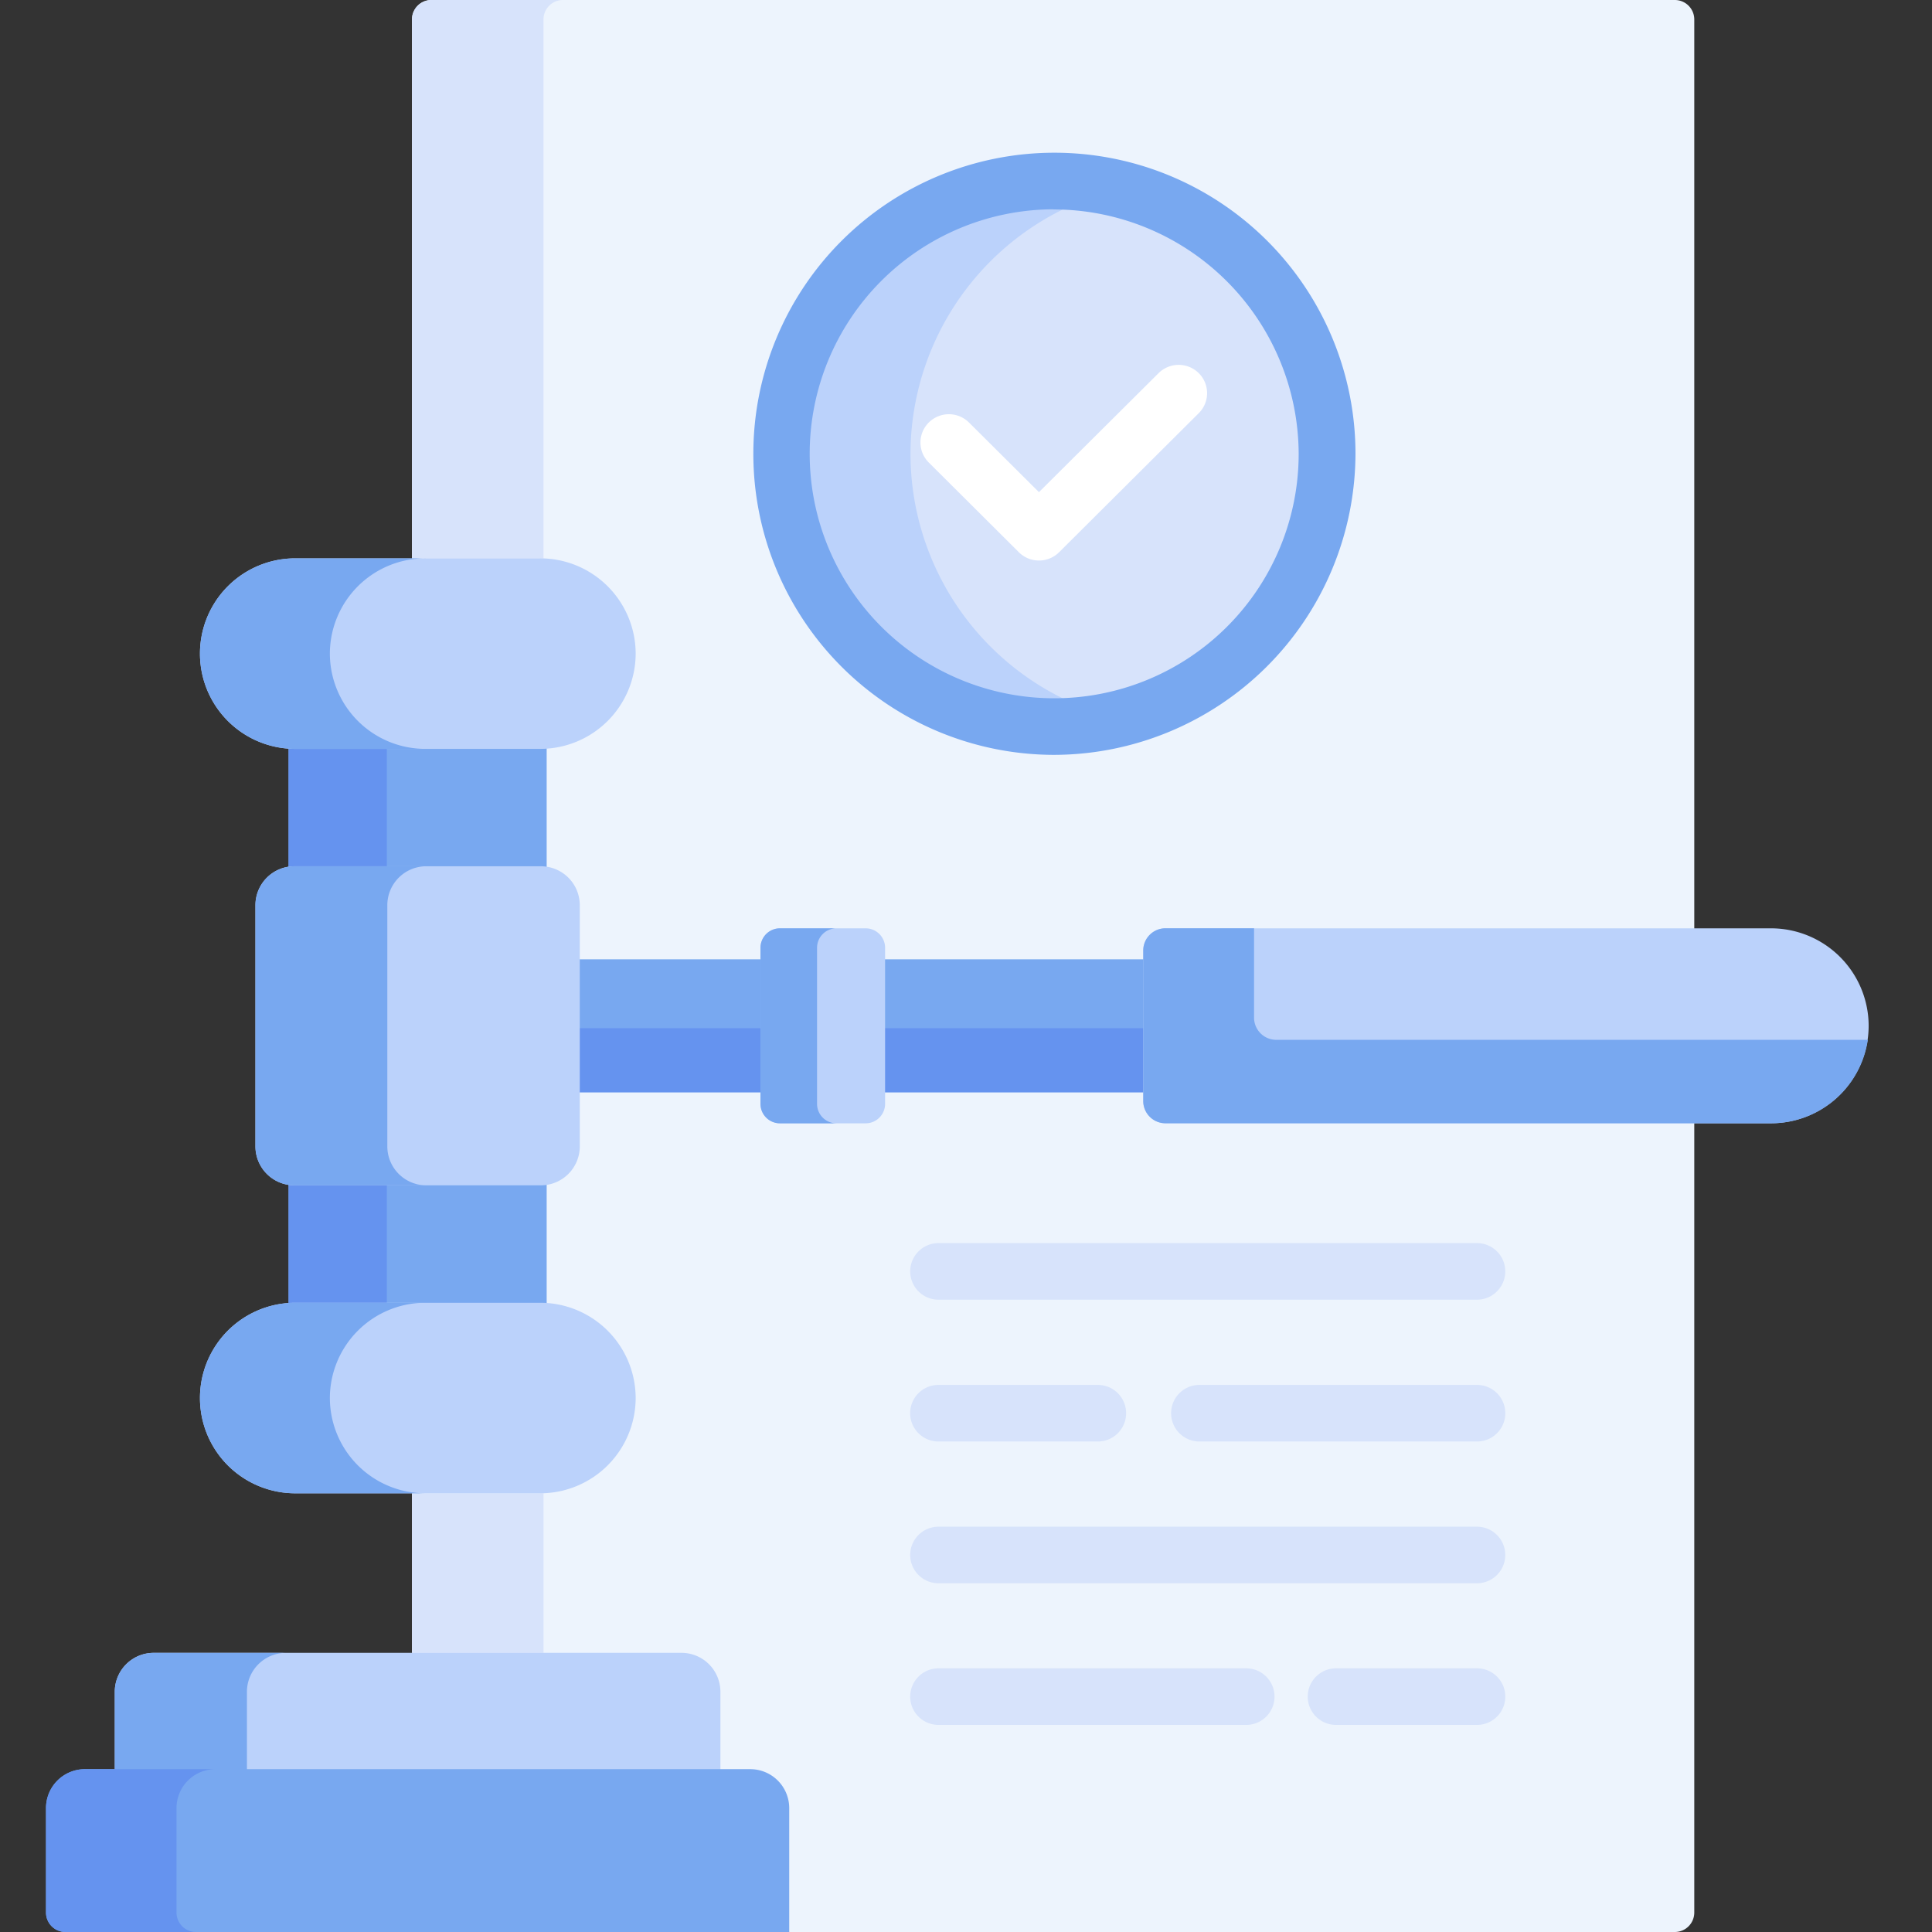 <svg xmlns="http://www.w3.org/2000/svg" width="42" height="42" viewBox="0 0 42 42">
  <rect x="0" y="0" width="42" height="42" fill="#333333" stroke="none"/>
  <g id="icon" transform="translate(-3 -3595)">
    <g id="icon-2" data-name="icon" transform="translate(4 3595)">
      <path id="패스_7744" data-name="패스 7744" d="M139.552,0H112.523a.423.423,0,0,0-.424.423V35.931l.113.082h5.744a.765.765,0,0,1,.766.763v1.766h.729a.765.765,0,0,1,.766.763v2.613L120.3,42h19.251a.423.423,0,0,0,.424-.422V.422A.423.423,0,0,0,139.552,0Z" transform="translate(-104.143 0)" fill="#edf4fd"/>
      <path id="패스_7745" data-name="패스 7745" d="M114.882,12.138l.076,0V.423A.423.423,0,0,1,115.382,0h-2.859a.423.423,0,0,0-.424.423V12.138Z" transform="translate(-104.143 0)" fill="#d7e3fb"/>
      <path id="패스_7746" data-name="패스 7746" d="M114.882,395.722H112.1v3.468h2.859v-3.47Z" transform="translate(-104.143 -363.258)" fill="#d7e3fb"/>
      <path id="패스_7747" data-name="패스 7747" d="M155.378,254.239h4.093v2.89h-4.093Z" transform="translate(-143.857 -233.384)" fill="#78a8f0"/>
      <path id="패스_7748" data-name="패스 7748" d="M235.944,254.239h5.776v2.89h-5.776Z" transform="translate(-217.785 -233.384)" fill="#78a8f0"/>
      <path id="패스_7749" data-name="패스 7749" d="M155.378,272.483h4.093v1.393h-4.093Z" transform="translate(-143.857 -250.131)" fill="#6593ef"/>
      <path id="패스_7750" data-name="패스 7750" d="M235.944,272.483h5.776v1.393h-5.776Z" transform="translate(-217.785 -250.131)" fill="#6593ef"/>
      <path id="패스_7751" data-name="패스 7751" d="M320.824,248.137a2.124,2.124,0,0,1-2.128,2.119H305.538a.483.483,0,0,1-.484-.482V246.5a.483.483,0,0,1,.484-.482H318.7A2.124,2.124,0,0,1,320.824,248.137Z" transform="translate(-281.201 -225.837)" fill="#bbd2fb"/>
      <path id="패스_7752" data-name="패스 7752" d="M307.947,248.441a.483.483,0,0,1-.484-.482v-1.943h-1.925a.483.483,0,0,0-.484.482v3.275a.483.483,0,0,0,.484.482H318.7a2.126,2.126,0,0,0,2.106-1.814Z" transform="translate(-281.201 -225.836)" fill="#78a8f0"/>
      <path id="패스_7753" data-name="패스 7753" d="M206.772,246.441v3.393a.423.423,0,0,1-.424.423h-1.86a.423.423,0,0,1-.424-.423v-3.393a.423.423,0,0,1,.424-.423h1.86A.423.423,0,0,1,206.772,246.441Z" transform="translate(-188.531 -225.837)" fill="#bbd2fb"/>
      <path id="패스_7754" data-name="패스 7754" d="M205.293,249.834v-3.393a.423.423,0,0,1,.424-.423h-1.23a.423.423,0,0,0-.424.423v3.393a.423.423,0,0,0,.424.423h1.23A.423.423,0,0,1,205.293,249.834Z" transform="translate(-188.531 -225.837)" fill="#78a8f0"/>
      <path id="패스_7755" data-name="패스 7755" d="M85.016,313H79.663a.762.762,0,0,1-.129-.012v2.734c.048,0,.1-.006.145-.006H85c.049,0,.1,0,.145.006v-2.734A.764.764,0,0,1,85.016,313Z" transform="translate(-74.261 -287.311)" fill="#78a8f0"/>
      <path id="패스_7756" data-name="패스 7756" d="M79.663,313a.763.763,0,0,1-.129-.012v2.734c.048,0,.1-.006.145-.006h1.992V313Z" transform="translate(-74.261 -287.311)" fill="#6593ef"/>
      <path id="패스_7757" data-name="패스 7757" d="M79.662,200.111h5.353a.759.759,0,0,1,.129.012v-2.734c-.048,0-.1.006-.145.006H79.678c-.049,0-.1,0-.145-.006v2.734A.77.77,0,0,1,79.662,200.111Z" transform="translate(-74.26 -181.196)" fill="#78a8f0"/>
      <path id="패스_7758" data-name="패스 7758" d="M79.663,200.11h2.008v-2.717H79.679c-.049,0-.1,0-.145-.006v2.734A.778.778,0,0,1,79.663,200.11Z" transform="translate(-74.261 -181.195)" fill="#6593ef"/>
      <path id="패스_7759" data-name="패스 7759" d="M77.85,230.423v5.246a.847.847,0,0,1-.849.845H71.648a.847.847,0,0,1-.849-.845v-5.246a.847.847,0,0,1,.849-.845H77A.847.847,0,0,1,77.85,230.423Z" transform="translate(-66.246 -210.746)" fill="#bbd2fb"/>
      <path id="패스_7760" data-name="패스 7760" d="M73.666,235.669v-5.246a.847.847,0,0,1,.849-.845H71.648a.847.847,0,0,0-.849.845v5.246a.847.847,0,0,0,.849.845h2.867A.847.847,0,0,1,73.666,235.669Z" transform="translate(-66.246 -210.746)" fill="#78a8f0"/>
      <path id="패스_7761" data-name="패스 7761" d="M46.848,440.629v-1.766a.847.847,0,0,0-.849-.845H34.531a.847.847,0,0,0-.849.845v1.766Z" transform="translate(-32.187 -402.087)" fill="#bbd2fb"/>
      <path id="패스_7762" data-name="패스 7762" d="M36.555,440.629c0-.028,0-.056,0-.084v-1.681a.847.847,0,0,1,.849-.845H34.531a.847.847,0,0,0-.849.845v1.766Z" transform="translate(-32.187 -402.087)" fill="#78a8f0"/>
      <path id="패스_7763" data-name="패스 7763" d="M31.69,472.384H15.957a.423.423,0,0,1-.424-.423v-2.272a.847.847,0,0,1,.849-.845H30.841a.847.847,0,0,1,.849.845Z" transform="translate(-15.533 -430.384)" fill="#78a8f0"/>
      <path id="패스_7764" data-name="패스 7764" d="M18.37,471.961v-2.272a.847.847,0,0,1,.849-.845H16.382a.847.847,0,0,0-.849.845v2.272a.423.423,0,0,0,.424.423h2.837A.423.423,0,0,1,18.37,471.961Z" transform="translate(-15.533 -430.384)" fill="#6593ef"/>
      <path id="패스_7765" data-name="패스 7765" d="M65.528,347.318a2.076,2.076,0,0,1-2.08,2.071H58.127a2.071,2.071,0,1,1,0-4.142h5.321A2.076,2.076,0,0,1,65.528,347.318Z" transform="translate(-52.709 -316.926)" fill="#bbd2fb"/>
      <path id="패스_7766" data-name="패스 7766" d="M58.88,347.318a2.076,2.076,0,0,1,2.08-2.071H58.127a2.071,2.071,0,1,0,0,4.142h2.833A2.076,2.076,0,0,1,58.88,347.318Z" transform="translate(-52.709 -316.926)" fill="#78a8f0"/>
      <path id="패스_7767" data-name="패스 7767" d="M65.528,150.034a2.076,2.076,0,0,1-2.08,2.071H58.127a2.071,2.071,0,1,1,0-4.142h5.321A2.076,2.076,0,0,1,65.528,150.034Z" transform="translate(-52.709 -135.825)" fill="#bbd2fb"/>
      <path id="패스_7768" data-name="패스 7768" d="M58.88,150.034a2.076,2.076,0,0,1,2.08-2.071H58.127a2.071,2.071,0,1,0,0,4.142h2.833A2.076,2.076,0,0,1,58.88,150.034Z" transform="translate(-52.709 -135.825)" fill="#78a8f0"/>
      <ellipse id="타원_3" data-name="타원 3" cx="5.955" cy="5.93" rx="5.955" ry="5.93" transform="translate(15.939 3.939)" fill="#d7e3fb"/>
      <path id="패스_7769" data-name="패스 7769" d="M211.849,53.943a5.936,5.936,0,0,1,4.529-5.757,5.93,5.93,0,1,0,0,11.514A5.936,5.936,0,0,1,211.849,53.943Z" transform="translate(-193.056 -44.075)" fill="#bbd2fb"/>
      <path id="패스_7770" data-name="패스 7770" d="M208.068,53.6a6.545,6.545,0,1,1,6.573-6.545A6.567,6.567,0,0,1,208.068,53.6Zm0-11.86a5.315,5.315,0,1,0,5.338,5.315A5.332,5.332,0,0,0,208.068,41.743Z" transform="translate(-186.174 -37.19)" fill="#78a8f0"/>
      <path id="패스_7771" data-name="패스 7771" d="M248.853,100.964a.617.617,0,0,1-.437-.18l-1.958-1.95a.613.613,0,0,1,0-.87.62.62,0,0,1,.874,0l1.521,1.514,2.6-2.587a.62.62,0,0,1,.874,0,.613.613,0,0,1,0,.87l-3.035,3.022A.617.617,0,0,1,248.853,100.964Z" transform="translate(-227.267 -88.779)" fill="#fff"/>
      <path id="패스_7772" data-name="패스 7772" d="M255.859,330.67H244.153a.615.615,0,1,1,0-1.23h11.706a.615.615,0,1,1,0,1.23Z" transform="translate(-224.751 -302.416)" fill="#d7e3fb"/>
      <path id="패스_7773" data-name="패스 7773" d="M319.024,368.248h-6.035a.615.615,0,1,1,0-1.23h6.035a.615.615,0,1,1,0,1.23Z" transform="translate(-287.915 -336.911)" fill="#d7e3fb"/>
      <path id="패스_7774" data-name="패스 7774" d="M247.617,368.248h-3.465a.615.615,0,1,1,0-1.23h3.465a.615.615,0,1,1,0,1.23Z" transform="translate(-224.751 -336.911)" fill="#d7e3fb"/>
      <path id="패스_7775" data-name="패스 7775" d="M255.859,405.826H244.153a.615.615,0,1,1,0-1.23h11.706a.615.615,0,1,1,0,1.23Z" transform="translate(-224.751 -371.407)" fill="#d7e3fb"/>
      <path id="패스_7776" data-name="패스 7776" d="M352.111,443.4h-3.065a.615.615,0,1,1,0-1.23h3.065a.615.615,0,1,1,0,1.23Z" transform="translate(-321.002 -405.902)" fill="#d7e3fb"/>
      <path id="패스_7777" data-name="패스 7777" d="M250.843,443.4h-6.69a.615.615,0,1,1,0-1.23h6.69a.615.615,0,1,1,0,1.23Z" transform="translate(-224.751 -405.902)" fill="#d7e3fb"/>
    </g>
    <rect id="area" width="42" height="42" transform="translate(3 3595)" fill="#fff" opacity="0"/>
  </g>
</svg>
